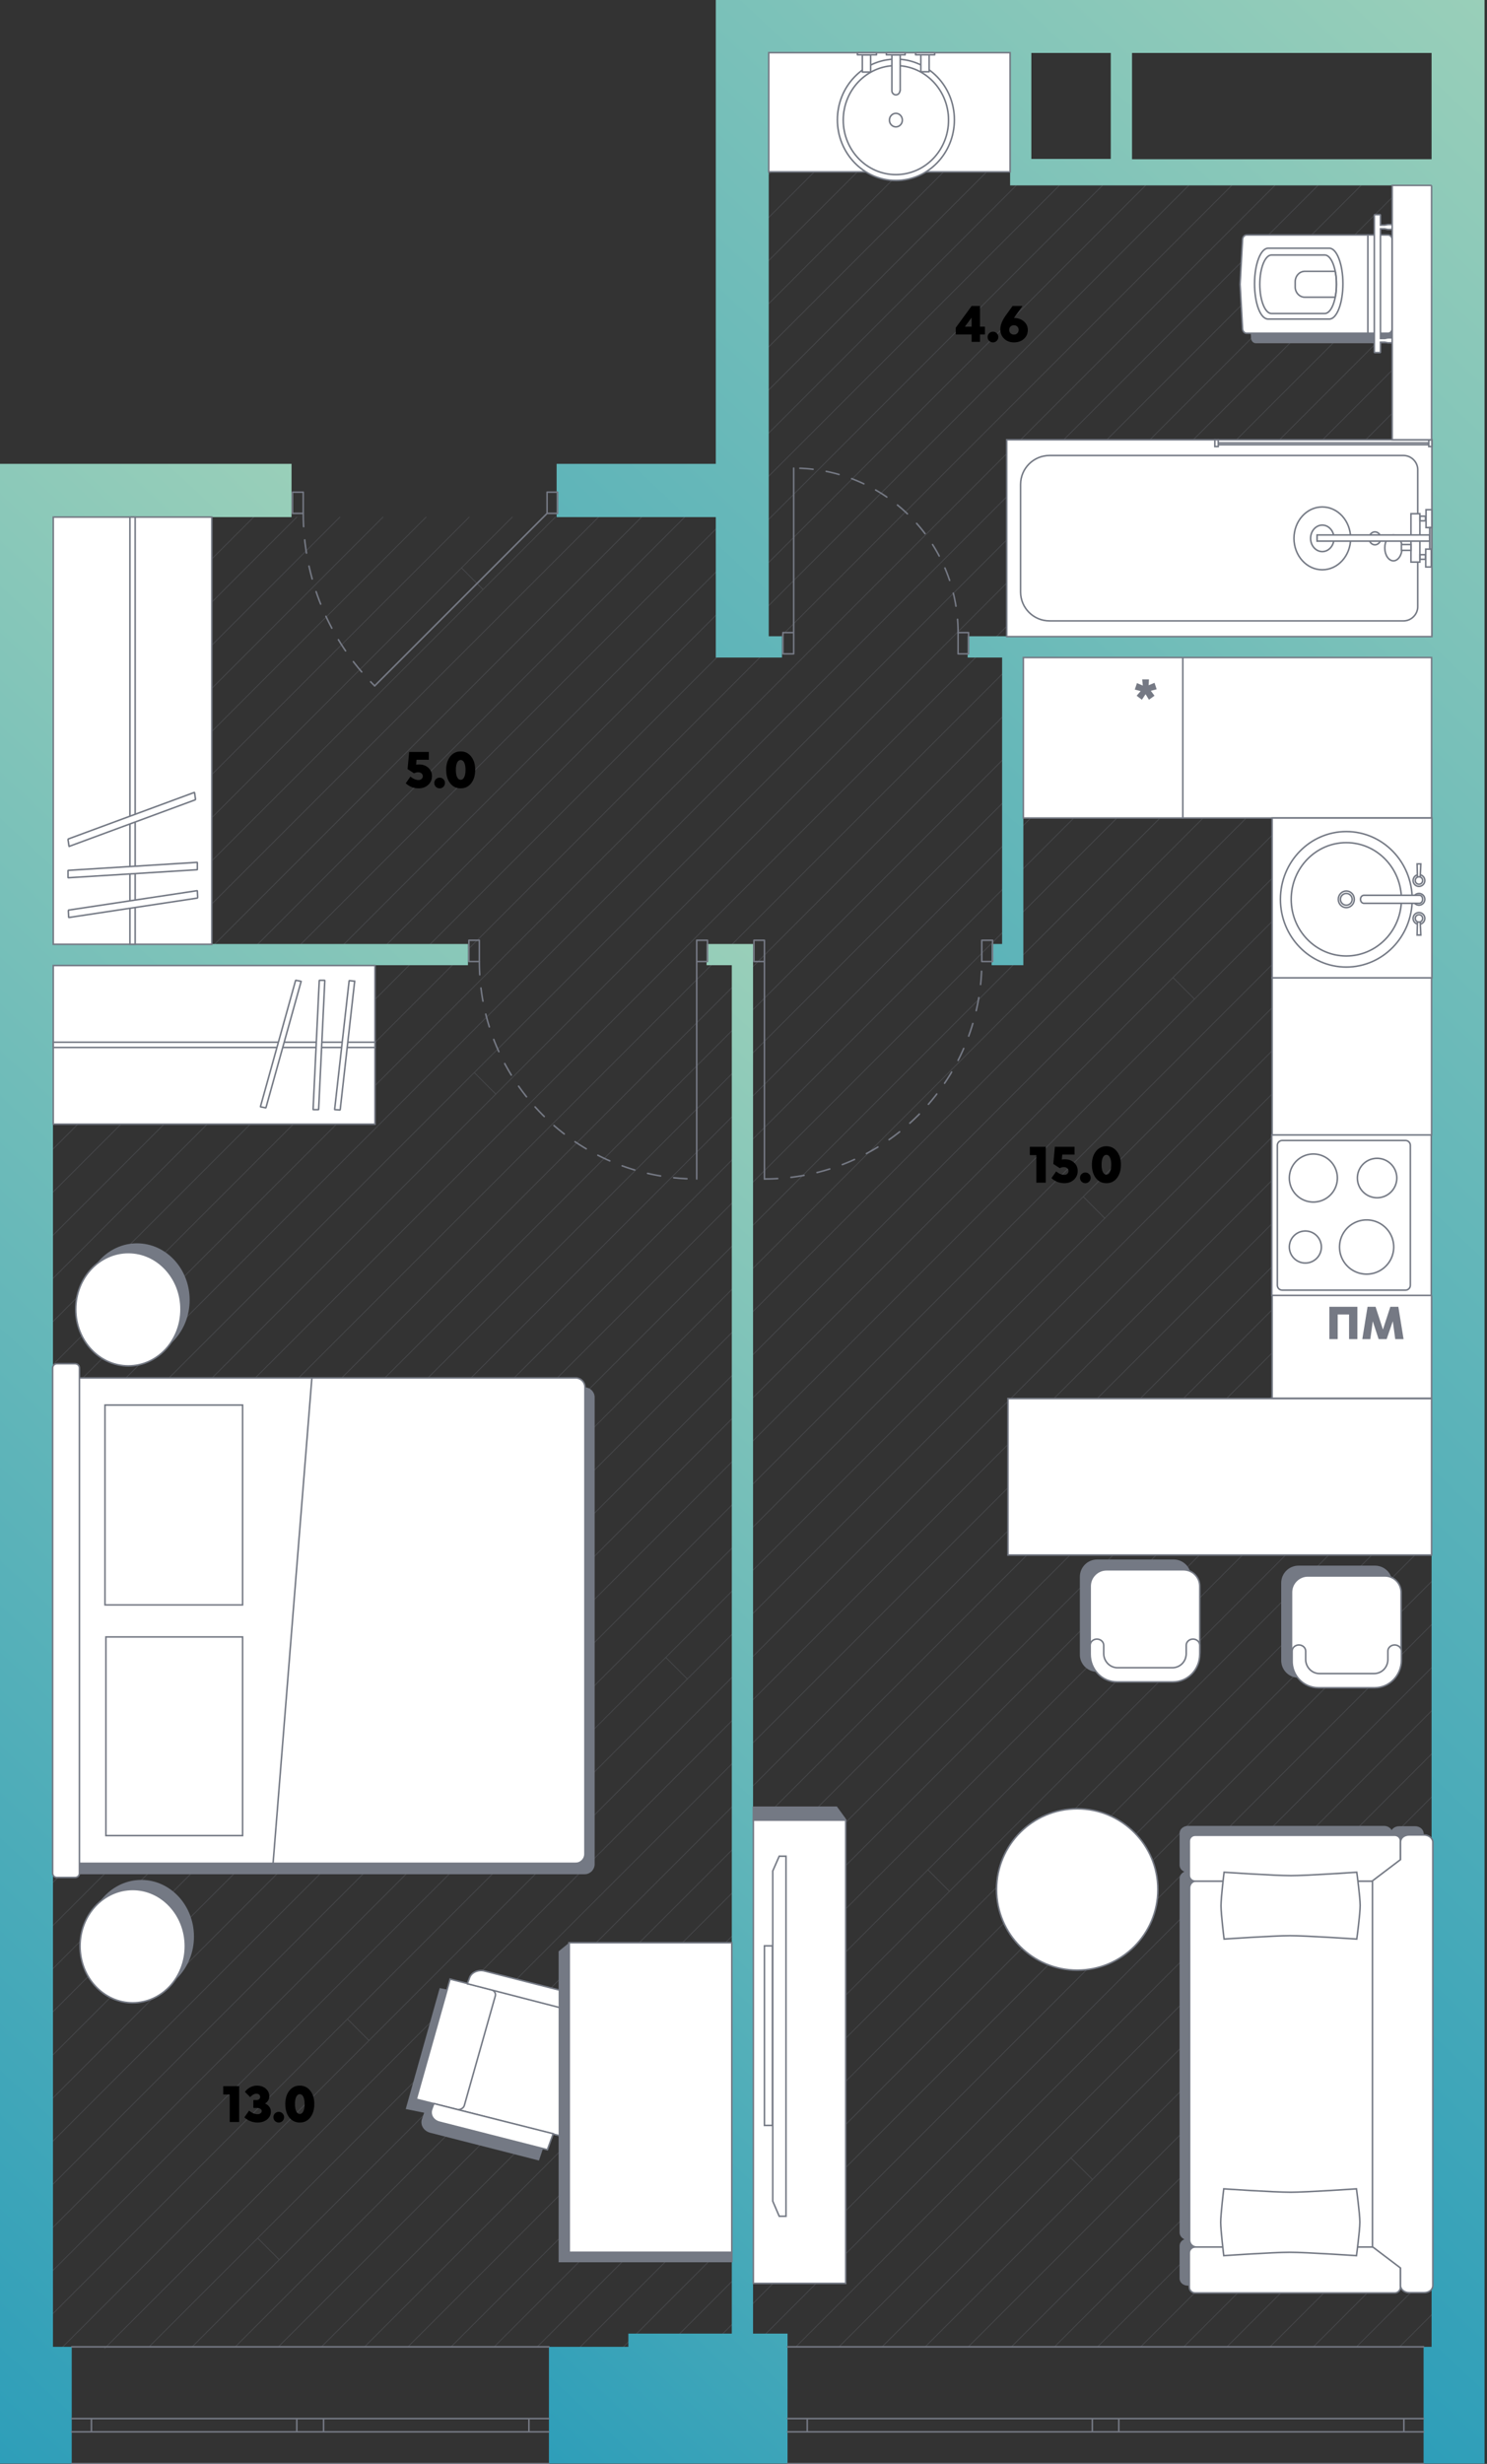 <svg width="483" height="800" fill="none" xmlns="http://www.w3.org/2000/svg"><rect width="100%" height="100%" fill="#333333" stroke="none"/><g clip-path="url(#a)"><path d="M465 79.4 17.2 527.2M465 65.4 17.2 513.1m275.3-345.2-.3.2M465 191.4 17.2 639.2M465 177.4 17.2 625.2M465 149.4 17.2 597.2M465 163.4 17.2 611.2M465 205.4 17.2 653.2M465 219.4 17.2 667.2M289.1 17.201l-39.4 39.4m53.4-39.4-53.4 53.4m25.4-53.4-25.4 25.4m81.4-25.4-81.4 81.4m67.4-81.4-67.4 67.4M465 135.4 17.2 583.2M465 121.4 17.2 569.2M465 107.4 17.2 555.2M465 93.4 17.2 541.2M465 233.4 17.2 681.2M465 261.4 17.2 709.2M465 275.4 17.2 723.2M465 247.4 17.2 695.2m453.7 64.501-2.3 2.3m-208-744.399-10.9 11M465 289.4 17.2 737.2M465 303.4 17.2 751.2M465 345.502l-416.6 416.5M465 331.4 34 762.5m431-445.1L17.2 765.2M465 709.602l-52.5 52.4m52.5-38.4-38.4 38.4m38.4-24.4-24.4 24.4m24.4-10.4-10.4 10.4m10.4-150.5-150.5 150.5m150.5-80.4-80.5 80.4m80.5-94.4-94.5 94.4m94.5-108.4-108.5 108.4m108.5-122.4-122.5 122.4m122.5-136.4-136.5 136.4m136.5-164.5-164.5 164.5m164.5-262.5-262.5 262.5m262.5-248.5-248.5 248.5m248.5-234.5-234.5 234.5m234.5-178.5-178.5 178.5m178.5-220.5-220.5 220.5m220.5-206.5-206.5 206.5m206.5-192.5-192.5 192.5m192.5-374.5-374.6 374.5m374.6-388.5-388.6 388.5m388.6-402.5-402.6 402.5m402.6-276.5-276.5 276.5m276.5-318.5-318.5 318.5m318.5-304.5-304.5 304.5m304.5-290.5-290.5 290.5m290.5-360.5-360.6 360.5m360.6-346.5-346.6 346.5m346.6-332.5-332.5 332.5m332.5-66.4-66.5 66.4M124.4 167.9 17.2 275.1m121.2-107.2L17.2 289.1m135.2-121.2L17.2 303.1m149.2-135.2L17.2 317.1m163.2-149.2L17.2 331.1m177.2-163.2L17.2 345.1m191.2-177.2L17.2 359.1m23.2-191.2L17.2 191m9.2-23.1-9.2 9.1m79.2-9.1-79.2 79.2m37.2-79.2L17.2 205m65.2-37.1L17.2 233m51.2-65.1L17.2 219m93.2-51.1-93.2 93.2M328.1 34.201l-78.4 78.4m78.4-64.4-78.4 78.4m80.4-66.4-312.9 312.9m326.9-312.9-326.9 326.9m382.9-326.9-382.9 382.9m396.9-382.9-396.9 396.9m340.9-396.9-340.9 340.9m368.9-340.9-368.9 368.9m354.9-368.9-354.9 354.9m424.9-354.9-424.9 424.9m410.9-424.9-410.9 410.9m438.9-410.9-438.9 438.9m63.9-161.9 7 7M52 408.4l7 7m95.1-67.099 7 7m-24 122 7 7M128 556.4l7 7m81.3-25.199 7 7m109.1-81.199 7 7.1m-38 136 7 7m-195.5 41.5 7 7m-36.2 64.099 7 7m109.2-81.099 7 7m141 41.099 7 7m80-10 7 7M381 317.4l7 7m-36.1 64.202 7 7M468 314.4l2.9 3M437 457.502l7 7m-92.3-215.801 7 7m97.5-13.5 7 7M149.9 184.4l7 7" opacity=".3" stroke="#757984" stroke-width=".255" stroke-miterlimit="10" stroke-linecap="round" stroke-linejoin="round"/><path fill-rule="evenodd" clip-rule="evenodd" d="M0 150.6v649.3h23.3V762h-6.1V313.4H152v-6.9H17.2V167.9h77.5v-17.3H0Z" fill="url(#b)"/><path fill-rule="evenodd" clip-rule="evenodd" d="M180.8 167.9h51.7v45.6H254v-6.9h-4.3V17.1h78.4v43.1H465v146.4H314.3v6.9h11.2v93h-3.4v6.9h10.3v-99.9H465V762h-2.6v37.9h19.8V-.1H232.5v150.7h-51.7v17.3Zm180-116.3H335V17.2h25.8v34.4Zm6.9 0V17.2H465v34.5h-97.3v-.1Z" fill="url(#c)"/><path fill-rule="evenodd" clip-rule="evenodd" d="M178.3 799.9h77.5v-42.2h-11.2V306.5h-15.1v6.9h8.2v444.3h-33.6v4.3h-25.8v37.9Z" fill="url(#d)"/><path fill-rule="evenodd" clip-rule="evenodd" d="M25.8 608.199v-157.5h164.1c1.6 0 3 1.3 3 3v151.6c0 1.6-1.3 3-3 3H25.8v-.1Z" fill="#747984" stroke="#747984" stroke-width=".5" stroke-miterlimit="10"/><path fill-rule="evenodd" clip-rule="evenodd" d="M25.8 604.998v-157.6H187c1.6 0 3 1.3 3 3v151.6c0 1.6-1.3 3-3 3H25.8Zm0-160.799v164c0 .8-.6 1.4-1.4 1.4h-5.9c-.8 0-1.4-.6-1.4-1.4v-164c0-.8.6-1.4 1.4-1.4h5.9c.8 0 1.4.6 1.4 1.4Z" fill="#fff" stroke="#747984" stroke-width=".5" stroke-miterlimit="10"/><path d="M78.8 531.498H34.4v64.5h44.4v-64.5Zm0-75.299H34.1v64.9h44.7v-64.9Zm9.9 148.799 12.6-157.6" stroke="#747984" stroke-width=".5" stroke-miterlimit="10"/><path d="M45.9 647.2c9.444 0 17.1-8.238 17.1-18.4 0-10.162-7.656-18.4-17.1-18.4-9.444 0-17.1 8.238-17.1 18.4 0 10.162 7.656 18.4 17.1 18.4Z" fill="#747984"/><path d="M43.1 650.3c9.444 0 17.1-8.238 17.1-18.4 0-10.162-7.656-18.4-17.1-18.4-9.444 0-17.1 8.238-17.1 18.4 0 10.162 7.656 18.4 17.1 18.4Z" fill="#fff" stroke="#747984" stroke-width=".5" stroke-miterlimit="10"/><path d="M44.5 440.499c9.444 0 17.1-8.238 17.1-18.4 0-10.162-7.656-18.4-17.1-18.4-9.444 0-17.1 8.238-17.1 18.4 0 10.162 7.656 18.4 17.1 18.4Z" fill="#747984"/><path d="M41.7 443.499c9.444 0 17.1-8.238 17.1-18.4 0-10.162-7.656-18.4-17.1-18.4-9.444 0-17.1 8.238-17.1 18.4 0 10.162 7.656 18.4 17.1 18.4Z" fill="#fff" stroke="#747984" stroke-width=".5" stroke-miterlimit="10"/><path d="m177 694.999-26.7-6.8 10.9-38.8-18.2-3.6-10.9 38.8 6 1.2-.8 2.3c-.6 1.8.5 3.7 2.7 4.2l34.9 8.9 2.1-6.2Z" fill="#747984" stroke="#747984" stroke-width=".5" stroke-miterlimit="10"/><path d="m198.6 655.999-13.9 38.2-43.8-11.2 13.9-38.2 43.8 11.2Z" fill="#fff" stroke="#747984" stroke-width=".5" stroke-miterlimit="10"/><path d="m150.8 683.7 10.1-35.7c.2-.9-.4-1.7-1.4-2l-13.3-3.4-11 39 13.1 3.3c1 .3 2.2-.3 2.5-1.2Z" fill="#fff" stroke="#747984" stroke-width=".5" stroke-miterlimit="10"/><path d="m140.9 682.998-.7 1.9c-.6 1.8.5 3.7 2.7 4.2l34.9 8.9 1.9-5.2-38.8-9.8Zm10.9-38.899.7-1.9c.6-1.8 2.9-2.8 5-2.2l34.9 8.9-1.9 5.2-38.7-10Z" fill="#fff" stroke="#747984" stroke-width=".5" stroke-miterlimit="10"/><path d="M237.7 630.799h-52.9v100.5h52.9v-100.5Z" fill="#fff" stroke="#747984" stroke-width=".5" stroke-miterlimit="10"/><path d="M237.7 731.4h-52.8V631.1l-3.2 2.6v100.6h56v-2.9Z" fill="#747984" stroke="#747984" stroke-width=".5" stroke-miterlimit="10"/><path d="M121.8 313.5H17.3V365h104.5v-51.5Z" fill="#fff" stroke="#747984" stroke-width=".5" stroke-miterlimit="10"/><path d="M121.8 338.4H17.3v1.7h104.5v-1.7Z" fill="#fff" stroke="#747984" stroke-width=".5" stroke-miterlimit="10"/><path d="m115.2 318.6-4.7 41.7-.1.1-1.6-.1c-.1 0-.1 0-.1-.1l4.7-41.7.1-.1 1.7.2c0-.1-.1-.1 0 0Z" fill="#fff"/><path d="m115.2 318.6-4.7 41.7-.1.1-1.6-.1c-.1 0-.1 0-.1-.1l4.7-41.7.1-.1 1.7.2Zm0 0c-.1-.1 0-.1 0 0Z" stroke="#747984" stroke-width=".5" stroke-miterlimit="10"/><path d="m105.5 318.401-2 41.8-.1.1h-1.6c-.1 0-.1 0-.1-.1l2-41.8.1-.1h1.6s.1 0 .1.1Zm-7.7.3-11.4 40.9-.1.1-1.6-.3c-.1 0-.1-.1-.1-.1l11.4-40.9.1-.1 1.6.3c.1 0 .2.1.1.1ZM68.8 167.9H17.3v138.7h51.5V167.9Z" fill="#fff" stroke="#747984" stroke-width=".5" stroke-miterlimit="10"/><path d="M43.9 167.9h-1.7v138.7h1.7V167.9Z" fill="#fff" stroke="#747984" stroke-width=".5" stroke-miterlimit="10"/><path d="m22.4 297.901 41.7-6.3s.1-.1.1-.2l-.1-2.1c0-.1 0-.1-.1-.1l-41.7 6.3s-.1.1-.1.2l.1 2.1s0 .1.1.1ZM22.2 285l41.8-2.6.1-.1v-2.2c0-.1 0-.1-.1-.1l-41.8 2.6-.1.1v2.2s0 .1.1.1Zm.3-10.199 40.9-15.1s.1-.1.1-.2l-.3-2.1c0-.1-.1-.1-.1-.1l-40.9 15.1s-.1.1-.1.2l.3 2.1c0 .1.1.2.1.1ZM465 454.1H327.4v50.8H465v-50.8Z" fill="#fff" stroke="#747984" stroke-width=".5" stroke-miterlimit="10"/><path d="M356.4 542.6h24.8c3 0 5.4-2.4 5.4-5.4V512c0-3-2.4-5.4-5.4-5.4h-24.8c-3 0-5.4 2.4-5.4 5.4v25.1c-.1 3 2.4 5.5 5.4 5.5Z" fill="#747984" stroke="#747984" stroke-width=".5" stroke-miterlimit="10"/><path d="M359.4 541.599h25c2.9 0 5.3-2.4 5.3-5.3v-21.3c0-2.9-2.4-5.3-5.3-5.3h-25c-2.9 0-5.3 2.4-5.3 5.3v21.2c0 3 2.4 5.4 5.3 5.4Z" fill="#fff" stroke="#747984" stroke-width=".5" stroke-miterlimit="10"/><path d="M362.8 546.099H381c4.8 0 8.7-4 8.7-9v-2.9c0-1.1-1-2-2.2-2-1.2 0-2.2.9-2.2 2v2.7c0 2.6-2 4.6-4.5 4.6H363c-2.5 0-4.5-2.1-4.5-4.6v-2.7c0-1.1-1-2-2.2-2-1.2 0-2.2.9-2.2 2v2.9c0 5 3.9 9 8.7 9Z" fill="#fff" stroke="#747984" stroke-width=".5" stroke-miterlimit="10"/><path d="M421.8 544.5h24.8c3 0 5.4-2.4 5.4-5.4V514c0-3-2.4-5.4-5.4-5.4h-24.8c-3 0-5.4 2.4-5.4 5.4v25.1c0 3 2.4 5.4 5.4 5.4Z" fill="#747984" stroke="#747984" stroke-width=".5" stroke-miterlimit="10"/><path d="M424.8 543.499h25c2.9 0 5.3-2.4 5.3-5.3v-21.2c0-2.9-2.4-5.3-5.3-5.3h-25c-2.9 0-5.3 2.4-5.3 5.3v21.2c0 2.9 2.4 5.3 5.3 5.3Z" fill="#fff" stroke="#747984" stroke-width=".5" stroke-miterlimit="10"/><path d="M428.3 548h18.2c4.8 0 8.7-4 8.7-9v-2.9c0-1.1-1-2-2.2-2-1.2 0-2.2.9-2.2 2v2.7c0 2.6-2 4.6-4.5 4.6h-17.7c-2.5 0-4.5-2.1-4.5-4.6v-2.7c0-1.1-1-2-2.2-2-1.2 0-2.2.9-2.2 2v2.9c-.2 5 3.7 9 8.6 9ZM465 317.4h-51.8v51.1H465v-51.1Zm0-103.9h-80.8v52.1H465v-52.1Zm-80.8 0h-51.8v52.1h51.8v-52.1ZM465 420.6h-51.8V454H465v-33.4Zm-.1-52.1h-51.8v52.1h51.8v-52.1Z" fill="#fff" stroke="#747984" stroke-width=".5" stroke-miterlimit="10"/><path fill-rule="evenodd" clip-rule="evenodd" d="M416.5 418.901h40c.9 0 1.6-.7 1.6-1.6v-45.4c0-.9-.7-1.6-1.6-1.6h-40c-.9 0-1.6.7-1.6 1.6v45.4c0 .9.7 1.6 1.6 1.6Z" fill="#fff" stroke="#747984" stroke-width=".5" stroke-miterlimit="10"/><path d="M447.3 388.9a6.4 6.4 0 1 0 0-12.8 6.4 6.4 0 0 0 0 12.8Zm-20.7 1.399a7.8 7.8 0 1 0 0-15.6 7.8 7.8 0 1 0 0 15.6Zm17.3 23.401a8.8 8.8 0 1 0 0-17.6 8.8 8.8 0 0 0 0 17.6Zm-19.9-3.601a5.2 5.2 0 1 0 0-10.4 5.2 5.2 0 0 0 0 10.4ZM465.1 265.6h-51.9v51.9h51.9v-51.9Z" fill="#fff" stroke="#747984" stroke-width=".5" stroke-miterlimit="10"/><path d="M437.3 314c11.819 0 21.4-9.85 21.4-22s-9.581-22-21.4-22c-11.819 0-21.4 9.85-21.4 22s9.581 22 21.4 22Z" fill="#fff" stroke="#747984" stroke-width=".5" stroke-miterlimit="10"/><path d="M437.3 310.4c9.886 0 17.9-8.238 17.9-18.4 0-10.162-8.014-18.4-17.9-18.4s-17.9 8.238-17.9 18.4c0 10.162 8.014 18.4 17.9 18.4Z" fill="#fff" stroke="#747984" stroke-width=".5" stroke-miterlimit="10"/><path d="M437.3 294.701c1.436 0 2.6-1.209 2.6-2.7s-1.164-2.7-2.6-2.7c-1.436 0-2.6 1.209-2.6 2.7s1.164 2.7 2.6 2.7Z" fill="#fff" stroke="#747984" stroke-width=".5" stroke-miterlimit="10"/><path d="M437.3 293.9a1.9 1.9 0 1 0 0-3.8 1.9 1.9 0 0 0 0 3.8Zm23.6 6.201a1.9 1.9 0 1 0 0-3.8 1.9 1.9 0 0 0 0 3.8Zm0-6.201a1.9 1.9 0 1 0 0-3.8 1.9 1.9 0 0 0 0 3.8Z" fill="#fff" stroke="#747984" stroke-width=".5" stroke-miterlimit="10"/><path fill-rule="evenodd" clip-rule="evenodd" d="M462.1 291.999c0 .7-.5 1.3-1.1 1.3h-18c-.6 0-1.1-.6-1.1-1.3 0-.7.5-1.3 1.1-1.3h18.1c.6 0 1 .6 1 1.3Zm-.8 7.101.2 4.5h-1.2l.1-4.5h.9Z" fill="#fff" stroke="#747984" stroke-width=".5" stroke-miterlimit="10"/><path d="M460.9 299.4a1.2 1.2 0 1 0 0-2.4 1.2 1.2 0 0 0 0 2.4Zm0-11.6a1.9 1.9 0 1 0 0-3.8 1.9 1.9 0 0 0 0 3.8Z" fill="#fff" stroke="#747984" stroke-width=".5" stroke-miterlimit="10"/><path fill-rule="evenodd" clip-rule="evenodd" d="m461.3 285 .2-4.5h-1.2l.1 4.5h.9Z" fill="#fff" stroke="#747984" stroke-width=".5" stroke-miterlimit="10"/><path d="M460.9 287.099a1.2 1.2 0 1 0 0-2.4 1.2 1.2 0 0 0 0 2.4Z" fill="#fff" stroke="#747984" stroke-width=".5" stroke-miterlimit="10"/><path d="M454.5 593.2h5.1c1.5 0 2.6 1 2.6 2.2v4.3c0 1.2-1.2 2.2-2.6 2.2h-5.1c-1.5 0-2.6-1-2.6-2.2v6c0 1.1-1.1 2.1-2.5 2.1H392c1.4 0 2.6 1 2.6 2.2v114.9c0 1.2-1.2 2.2-2.6 2.2h-1.4c1.4 0 2.5.9 2.5 2.1v10.6c0 1.2-1.1 2.1-2.5 2.1h-4.7c-1.4 0-2.5-.9-2.5-2.1v-10.6c0-1.2 1.1-2.1 2.5-2.1h.1c-1.4 0-2.6-1-2.6-2.2v-115c0-1.2 1.2-2.2 2.6-2.2h-.1c-1.4 0-2.5-.9-2.5-2.1v-10.4c0-1.1 1.1-2.1 2.5-2.1h63.6c1.4 0 2.5.9 2.5 2.1v.1c-.1-1.1 1.1-2.1 2.5-2.1Z" fill="#747983" stroke="#747984" stroke-width=".5" stroke-miterlimit="10"/><path d="M454.9 731.5v11.1c0 1-.8 1.9-1.9 1.9h-64.8c-1 0-1.9-.8-1.9-1.9v-11.1c0-1 .8-1.9 1.9-1.9H453c1.1 0 1.9.8 1.9 1.9Zm-68.5-118.501v114.3c0 1.3 1 2.3 2.3 2.3h57c1.3 0 2.3-1 2.3-2.3v-114.3c0-1.3-1-2.3-2.3-2.3h-57c-1.3 0-2.3 1-2.3 2.3Z" fill="#fff" stroke="#747984" stroke-width=".5" stroke-miterlimit="10"/><path d="M454.9 597.8v11.1c0 1-.8 1.9-1.9 1.9h-64.8c-1 0-1.9-.8-1.9-1.9v-11.1c0-1 .8-1.9 1.9-1.9H453c1.1 0 1.9.8 1.9 1.9Z" fill="#fff" stroke="#747984" stroke-width=".5" stroke-miterlimit="10"/><path d="M465.4 598.099v144c0 1.3-1.2 2.3-2.8 2.3h-4.9c-1.5 0-2.8-1-2.8-2.3v-5.7l-9.1-6.9v-118.8l9.1-6.9v-5.7c0-1.3 1.2-2.3 2.8-2.3h4.9c1.5 0 2.8 1.1 2.8 2.3Zm-67.8 9.801s-1 8.1-1 10.9c0 2.7 1 10.8 1 10.8s16.1-1.1 21.4-1.1c5.4 0 21.7 1.1 21.7 1.1s1.1-8.1 1.1-10.9c0-2.7-1.1-10.8-1.1-10.8s-16.1 1.1-21.4 1.1c-5.5 0-21.7-1.1-21.7-1.1Zm-.1 102.799s-1 8.1-1 10.9c0 2.7 1 10.8 1 10.8s16.1-1.1 21.4-1.1c5.4 0 21.7 1.1 21.7 1.1s1.1-8.1 1.1-10.9c0-2.7-1.1-10.8-1.1-10.8s-16.1 1.1-21.4 1.1c-5.5 0-21.7-1.1-21.7-1.1Zm-47.6-71c14.47 0 26.2-11.73 26.2-26.2 0-14.47-11.73-26.2-26.2-26.2-14.47 0-26.2 11.73-26.2 26.2 0 14.47 11.73 26.2 26.2 26.2Z" fill="#fff" stroke="#747984" stroke-width=".5" stroke-miterlimit="10"/><path d="m272.4 593.099 1.9-1.8c.2-.2.3-.6.1-.8l-2.7-3.7h-27v4.2h26.1l1.6 2.1Z" fill="#747984" stroke="#747984" stroke-width=".5" stroke-miterlimit="10"/><path d="M274.7 590.998h-30v150.4h30v-150.4Z" fill="#fff" stroke="#747984" stroke-width=".5" stroke-miterlimit="10"/><path d="M255.3 661.099v-58.4h-2.2l-2.1 4.8v107.2l2.1 4.9h2.2v-58.5Zm-4.4-29.3h-2.6v58.3h2.6v-58.3Zm214.2-489H327v63.9h138.1v-63.9Z" fill="#fff" stroke="#747984" stroke-width=".5" stroke-miterlimit="10"/><path d="M340.9 201.598h115c2.5 0 4.6-2.1 4.6-4.6v-44.5c0-2.5-2.1-4.6-4.6-4.6h-115c-5.2 0-9.4 4.2-9.4 9.4v34.9c0 5.2 4.2 9.4 9.4 9.4Z" fill="#fff" stroke="#747984" stroke-width=".5" stroke-miterlimit="10"/><path d="M446.6 176.899c1.05 0 1.9-.94 1.9-2.1 0-1.16-.85-2.1-1.9-2.1-1.049 0-1.9.94-1.9 2.1 0 1.16.851 2.1 1.9 2.1Zm14.6-10.1h-2.9v15.7h2.9v-15.7Zm-8.6 15.3c1.546 0 2.8-1.88 2.8-4.2 0-2.319-1.254-4.2-2.8-4.2-1.547 0-2.8 1.881-2.8 4.2 0 2.32 1.253 4.2 2.8 4.2ZM429.5 185c5.081 0 9.2-4.567 9.2-10.2 0-5.634-4.119-10.2-9.2-10.2-5.081 0-9.2 4.566-9.2 10.2 0 5.633 4.119 10.2 9.2 10.2Z" fill="#fff" stroke="#747984" stroke-width=".5" stroke-miterlimit="10"/><path d="M429.5 179.1c2.098 0 3.8-1.925 3.8-4.3s-1.702-4.3-3.8-4.3c-2.099 0-3.8 1.925-3.8 4.3s1.701 4.3 3.8 4.3Z" stroke="#747984" stroke-width=".5" stroke-miterlimit="10"/><path d="M464.4 173.699h-36.6v2h36.6v-2Z" fill="#fff" stroke="#747984" stroke-width=".5" stroke-miterlimit="10"/><path d="M465 171.299h-.6v7h.6v-7Z" stroke="#747984" stroke-width=".5" stroke-miterlimit="10"/><path d="M465.1 165.5h-1.9v5.8h1.9v-5.8Zm-.2 12.799h-1.8v5.8h1.8v-5.8ZM463 167.6h-1.8v1.5h1.8v-1.5Zm0 12.5h-1.8v1.5h1.8v-1.5Z" stroke="#747984" stroke-width=".5" stroke-miterlimit="10"/><path d="M458.3 176.799h-3.1v1.9h3.1v-1.9Zm6.8-34h-1v2.2h1v-2.2Zm-69.4 0h-1.1v2.2h1.1v-2.2Zm68.3 1h-68.3v.6H464v-.6ZM328.1 17.1h-78.4v38.7h78.4V17.1Z" fill="#fff" stroke="#747984" stroke-width=".5" stroke-miterlimit="10"/><path d="M291 58.6c10.493 0 19-8.82 19-19.7 0-10.88-8.507-19.7-19-19.7s-19 8.82-19 19.7c0 10.88 8.507 19.7 19 19.7Z" fill="#fff" stroke="#747984" stroke-width=".5" stroke-miterlimit="10" stroke-linecap="round" stroke-linejoin="round"/><path d="M291 56.699c9.444 0 17.1-7.925 17.1-17.7 0-9.776-7.656-17.7-17.1-17.7-9.444 0-17.1 7.924-17.1 17.7 0 9.775 7.656 17.7 17.1 17.7Z" fill="#fff" stroke="#747984" stroke-width=".5" stroke-miterlimit="10" stroke-linecap="round" stroke-linejoin="round"/><path d="M291 41.199c1.16 0 2.1-.985 2.1-2.2 0-1.215-.94-2.2-2.1-2.2-1.16 0-2.1.985-2.1 2.2 0 1.215.94 2.2 2.1 2.2Zm1.3-11.7c0 .7-.6 1.3-1.3 1.3-.7 0-1.3-.6-1.3-1.3v-11.7h2.7v11.7h-.1Z" fill="#fff" stroke="#747984" stroke-width=".5" stroke-miterlimit="10" stroke-linecap="round" stroke-linejoin="round"/><path d="M294 17.1h-6.1v.7h6.1v-.7Zm7.8.6h-2.7v5.6h2.7v-5.6Z" fill="#fff" stroke="#747984" stroke-width=".5" stroke-miterlimit="10" stroke-linecap="round" stroke-linejoin="round"/><path d="M303.6 17.1h-6.2v.7h6.2v-.7Zm-20.8.699h-2.7v5.6h2.7v-5.6Z" fill="#fff" stroke="#747984" stroke-width=".5" stroke-miterlimit="10" stroke-linecap="round" stroke-linejoin="round"/><path d="M284.7 17.1h-6.2v.7h6.2v-.7Z" fill="#fff" stroke="#747984" stroke-width=".5" stroke-miterlimit="10" stroke-linecap="round" stroke-linejoin="round"/><path d="M406.6 109.699c0 .8.6 1.5 1.3 1.5h44.3v-31.9H408c-.7 0-1.3.7-1.3 1.5l-.8 14.5.7 14.4Z" fill="#747984" stroke="#747984" stroke-width=".5" stroke-miterlimit="10" stroke-linecap="round" stroke-linejoin="round"/><path d="M403.6 106.699c0 .8.6 1.5 1.3 1.5h46c.7 0 1.3-.7 1.3-1.5v-28.9c0-.8-.6-1.5-1.3-1.5h-46c-.7 0-1.3.7-1.3 1.5l-.8 14.5.8 14.4Z" fill="#fff" stroke="#747984" stroke-width=".5" stroke-miterlimit="10" stroke-linecap="round" stroke-linejoin="round"/><path d="M411.9 103.6h19.9c2.4 0 4.401-5.1 4.401-11.5 0-6.3-2.001-11.5-4.401-11.5h-19.9c-2.4 0-4.4 5.1-4.4 11.5s1.9 11.5 4.4 11.5Z" fill="#fff" stroke="#747984" stroke-width=".5" stroke-miterlimit="10" stroke-linecap="round" stroke-linejoin="round"/><path d="M444.3 108.198v-31.8M413 101.799h17.3c2.1 0 3.8-4.3 3.8-9.5s-1.7-9.5-3.8-9.5H413c-2.1 0-3.8 4.3-3.8 9.5s1.7 9.5 3.8 9.5Z" stroke="#747984" stroke-width=".5" stroke-miterlimit="10" stroke-linecap="round" stroke-linejoin="round"/><path d="M423.8 96.5h9.9c.3-1.3.4-2.7.4-4.2s-.1-3-.4-4.2h-9.9c-1.7 0-3.1 1.5-3.1 3.4v1.7c0 1.8 1.4 3.3 3.1 3.3Z" stroke="#747984" stroke-width=".5" stroke-miterlimit="10" stroke-linecap="round" stroke-linejoin="round"/><path d="M465 60.2h-12.8v82.599H465v-82.6Zm-16.6 54.099v-3.2h1.4l1 .2h1.3c.1 0 .1 0 .1-.1v-1.4c0-.1-.1-.1-.1-.1h-1.3l-1 .2h-1.4v-35.6h1.4l1 .2h1.3c.1 0 .1 0 .1-.1V73c0-.1-.1-.1-.1-.1h-1.3l-1 .2h-1.4v-3.2c0-.1-.1-.2-.2-.2h-1.6c-.1 0-.2.1-.2.2v44.4c0 .1.1.2.2.2h1.6c.1 0 .2-.1.2-.2Z" fill="#fff" stroke="#747984" stroke-width=".5" stroke-miterlimit="10"/><path d="M462.4 799.9H255.8M462.4 762H255.8m206.6 27.6H456m0 .001v-4.3m0 0h6.4m-107.6 0h8.6m0 0v4.3m0-.001h-8.6m101.2 0h-92.6m0-4.299H456m-101.2 4.3v-4.3m-99 0h6.4m0 0v4.3m0-.001h-6.4m99 0h-92.6m0-4.299h92.6M178.3 799.9h-155m155-37.9h-155m155 27.6h-6.5m0 .001v-4.3m0 0h6.5m-81.9 0h8.7m0 0v4.3m0-.001h-8.7m75.4 0h-66.7m0-4.299h66.7m-75.4 4.3v-4.3m-73.1 0h6.4m0 0v4.3m0-.001h-6.4m73.1 0H29.7m0-4.299h66.7" stroke="#757984" stroke-width=".5" stroke-miterlimit="10" stroke-linecap="round" stroke-linejoin="round"/><path d="M98.5 166.701c0 21 8.3 41.2 23.2 56" stroke="#757984" stroke-width=".5" stroke-miterlimit="10" stroke-linecap="round" stroke-linejoin="round" stroke-dasharray="4.31 4.31"/><path d="M95 159.801h3.5m0 0v6.9m0 0H95m0 0v-6.9m86.1 6.9h-3.4m0 0v-6.9m0 0h3.4m0 0v6.9m-3.4 0-56 56" stroke="#757984" stroke-width=".5" stroke-miterlimit="10" stroke-linecap="round" stroke-linejoin="round"/><path d="M311.2 205.4c0-29.5-23.9-53.4-53.4-53.4" stroke="#757984" stroke-width=".5" stroke-miterlimit="10" stroke-linecap="round" stroke-linejoin="round" stroke-dasharray="4.31 4.31"/><path d="M314.6 212.301h-3.4m0-.001v-6.9m0 0h3.4m0 0v6.9m-60.3-6.9h3.5m0 0v6.9m0 .001h-3.5m0-.001v-6.9m3.5 0V152" stroke="#757984" stroke-width=".5" stroke-miterlimit="10" stroke-linecap="round" stroke-linejoin="round"/><path d="M155.7 312.201c0 39 31.6 70.6 70.6 70.6" stroke="#757984" stroke-width=".5" stroke-miterlimit="10" stroke-linecap="round" stroke-linejoin="round" stroke-dasharray="4.31 4.31"/><path d="M152.3 305.301h3.4m0 0v6.9m0 0h-3.4m0 0v-6.9m77.5 6.9h-3.5m0 0v-6.9m0 0h3.5m0 0v6.9m-3.5 0v70.6" stroke="#757984" stroke-width=".5" stroke-miterlimit="10" stroke-linecap="round" stroke-linejoin="round"/><path d="M248.3 382.801c39 0 70.6-31.6 70.6-70.6" stroke="#757984" stroke-width=".5" stroke-miterlimit="10" stroke-linecap="round" stroke-linejoin="round" stroke-dasharray="4.31 4.31"/><path d="M322.4 305.301h-3.5m0 0v6.9m0 0h3.5m0 0v-6.9m-77.5 6.9h3.4m0 0v-6.9m0 0h-3.4m0 0v6.9m3.4 0v70.6" stroke="#757984" stroke-width=".5" stroke-miterlimit="10" stroke-linecap="round" stroke-linejoin="round"/><path d="M434.5 434.801h-2.7v-10.5h9.1v10.5h-2.7v-8h-3.7v8Zm15.9 0h-2.6l-1.9-5.8-.8 5.8h-2.6l1.7-10.5h2.6l2.4 7.4 2.4-7.4h2.6l1.7 10.5h-2.7l-.8-5.8-2 5.8ZM375 225.9l-1.8 1.3-1.1-1.8-1.2 1.8-1.7-1.3 1.3-1.5-1.9-.5.7-2.1 1.9.8-.2-2h2.2l-.1 1.9 1.9-.8.7 2.1-1.9.5 1.2 1.6Z" fill="#757984"/><path d="M315.593 99.356h2.72v6.714h1.615v2.533h-1.615V111h-2.72v-2.397h-5.151v-2.193l5.151-7.054Zm-2.193 6.714h2.193v-2.941l-2.193 2.941Zm10.862 3.366c0 .476-.17.884-.51 1.224-.34.34-.748.51-1.224.51a1.67 1.67 0 0 1-1.224-.51 1.67 1.67 0 0 1-.51-1.224c0-.476.17-.884.51-1.224.34-.34.748-.51 1.224-.51s.884.17 1.224.51c.34.34.51.748.51 1.224Zm9.585-2.312c0 1.168-.425 2.137-1.275 2.907-.85.76-1.927 1.139-3.23 1.139-1.27 0-2.324-.396-3.162-1.19-.839-.804-1.258-1.813-1.258-3.026 0-.736.153-1.479.459-2.227.306-.759.804-1.615 1.496-2.567l2.023-2.804h3.213l-2.771 3.892c1.292 0 2.363.369 3.213 1.105.861.737 1.292 1.661 1.292 2.771Zm-6.035 0c0 .442.141.805.425 1.088.294.284.663.425 1.105.425a1.48 1.48 0 0 0 1.53-1.513c0-.442-.148-.804-.442-1.088-.284-.283-.646-.425-1.088-.425-.442 0-.811.142-1.105.425-.284.284-.425.646-.425 1.088ZM136.145 248.217c1.201 0 2.193.357 2.975 1.071.793.714 1.19 1.621 1.19 2.72 0 1.145-.414 2.091-1.241 2.839-.816.748-1.848 1.122-3.094 1.122a6.145 6.145 0 0 1-2.261-.425 6.139 6.139 0 0 1-1.921-1.224l1.53-2.176c.464.386.912.669 1.343.85.43.182.867.272 1.309.272.396 0 .719-.119.969-.357a1.17 1.17 0 0 0 .391-.901c0-.362-.148-.663-.442-.901-.284-.238-.646-.357-1.088-.357-.216 0-.431.029-.646.085a3.934 3.934 0 0 0-.68.255l-2.091-1.377.51-5.559h6.392v2.533h-3.995l-.136 1.615c.136-.034.277-.056.425-.068.158-.011.345-.017.561-.017Zm8.388 6.018c0 .476-.17.884-.51 1.224-.34.34-.748.51-1.224.51a1.67 1.67 0 0 1-1.224-.51 1.67 1.67 0 0 1-.51-1.224c0-.476.17-.884.51-1.224.34-.34.748-.51 1.224-.51s.884.17 1.224.51c.34.34.51.748.51 1.224Zm.397-4.267c0-1.779.431-3.218 1.292-4.318.873-1.11 2.012-1.666 3.417-1.666 1.406 0 2.539.556 3.4 1.666.873 1.1 1.309 2.539 1.309 4.318 0 1.791-.436 3.242-1.309 4.352-.861 1.1-1.994 1.649-3.4 1.649-1.405 0-2.544-.549-3.417-1.649-.861-1.11-1.292-2.561-1.292-4.352Zm6.273 0c0-.997-.141-1.779-.425-2.346-.272-.566-.651-.85-1.139-.85-.487 0-.872.284-1.156.85-.272.567-.408 1.349-.408 2.346 0 1.009.136 1.797.408 2.363.284.567.669.85 1.156.85.488 0 .867-.283 1.139-.85.284-.566.425-1.354.425-2.363Zm185.415 125.091h-2.108v-2.703h5.168v11.645h-3.06v-8.942Zm9.266 1.36c1.201 0 2.193.357 2.975 1.071.793.714 1.19 1.621 1.19 2.72 0 1.145-.414 2.091-1.241 2.839-.816.748-1.847 1.122-3.094 1.122a6.166 6.166 0 0 1-2.261-.425 6.175 6.175 0 0 1-1.921-1.224l1.53-2.176c.464.385.912.669 1.343.85.43.181.867.272 1.309.272.397 0 .719-.119.969-.357a1.17 1.17 0 0 0 .391-.901 1.11 1.11 0 0 0-.442-.901c-.283-.238-.646-.357-1.088-.357-.216 0-.431.028-.646.085a3.934 3.934 0 0 0-.68.255l-2.091-1.377.51-5.559h6.392v2.533h-3.995l-.136 1.615c.136-.034.277-.057.425-.068.158-.011.345-.017.561-.017Zm8.388 6.018c0 .476-.17.884-.51 1.224-.34.34-.748.51-1.224.51a1.67 1.67 0 0 1-1.224-.51 1.67 1.67 0 0 1-.51-1.224c0-.476.17-.884.51-1.224.34-.34.748-.51 1.224-.51s.884.17 1.224.51c.34.34.51.748.51 1.224Zm.398-4.267c0-1.779.43-3.219 1.292-4.318.872-1.111 2.011-1.666 3.417-1.666 1.405 0 2.538.555 3.4 1.666.872 1.099 1.309 2.539 1.309 4.318 0 1.791-.437 3.241-1.309 4.352-.862 1.099-1.995 1.649-3.4 1.649-1.406 0-2.545-.55-3.417-1.649-.862-1.111-1.292-2.561-1.292-4.352Zm6.273 0c0-.997-.142-1.779-.425-2.346-.272-.567-.652-.85-1.139-.85-.488 0-.873.283-1.156.85-.272.567-.408 1.349-.408 2.346 0 1.009.136 1.796.408 2.363.283.567.668.85 1.156.85.487 0 .867-.283 1.139-.85.283-.567.425-1.354.425-2.363ZM74.618 680.059H72.51v-2.703h5.168v11.645h-3.06v-8.942Zm10.388 5.389c0-.317-.153-.567-.46-.748-.294-.181-.708-.272-1.24-.272h-1.02v-2.55h.935c.385 0 .691-.091.918-.272a.936.936 0 0 0 .357-.765c0-.317-.114-.567-.34-.748-.227-.193-.522-.289-.884-.289-.318 0-.652.096-1.003.289-.34.193-.675.47-1.003.833l-1.717-1.717a5.195 5.195 0 0 1 1.75-1.479 4.552 4.552 0 0 1 2.143-.544c1.167 0 2.13.329 2.89.986.76.657 1.139 1.49 1.139 2.499 0 .465-.12.895-.357 1.292-.227.397-.567.742-1.02 1.037.612.272 1.077.635 1.394 1.088.329.442.493.952.493 1.53 0 1.031-.408 1.881-1.224 2.55-.816.669-1.853 1.003-3.111 1.003a6.248 6.248 0 0 1-4.267-1.683l1.53-2.176c.498.397.969.691 1.41.884a3.57 3.57 0 0 0 1.327.272c.397 0 .72-.096.969-.289.26-.193.39-.436.39-.731Zm7.266 1.989c0 .476-.17.884-.51 1.224-.34.34-.748.51-1.224.51a1.67 1.67 0 0 1-1.224-.51 1.67 1.67 0 0 1-.51-1.224c0-.476.17-.884.51-1.224.34-.34.748-.51 1.224-.51s.884.17 1.224.51c.34.34.51.748.51 1.224Zm.398-4.267c0-1.779.43-3.219 1.292-4.318.872-1.111 2.011-1.666 3.417-1.666 1.405 0 2.538.555 3.4 1.666.872 1.099 1.309 2.539 1.309 4.318 0 1.791-.437 3.241-1.309 4.352-.862 1.099-1.995 1.649-3.4 1.649-1.406 0-2.545-.55-3.417-1.649-.862-1.111-1.292-2.561-1.292-4.352Zm6.273 0c0-.997-.142-1.779-.425-2.346-.272-.567-.652-.85-1.14-.85-.487 0-.872.283-1.155.85-.272.567-.408 1.349-.408 2.346 0 1.009.136 1.796.408 2.363.283.567.668.85 1.156.85.487 0 .867-.283 1.139-.85.283-.567.425-1.354.425-2.363Z" fill="#000"/></g><defs><linearGradient id="b" x1="-155.698" y1="654.709" x2="212.208" y2="260.178" gradientUnits="userSpaceOnUse"><stop offset="0" stop-color="#2E9EB9"/><stop offset="1" stop-color="#99CFB9"/></linearGradient><linearGradient id="c" x1="206.698" y1="561.455" x2="614.933" y2="123.676" gradientUnits="userSpaceOnUse"><stop offset="0" stop-color="#2E9EB9"/><stop offset="1" stop-color="#99CFB9"/></linearGradient><linearGradient id="d" x1="89.67" y1="717.251" x2="366.606" y2="420.273" gradientUnits="userSpaceOnUse"><stop offset="0" stop-color="#2E9EB9"/><stop offset="1" stop-color="#99CFB9"/></linearGradient><clipPath id="a"><path fill="#fff" d="M0 0h482.2v800H0z"/></clipPath></defs></svg>